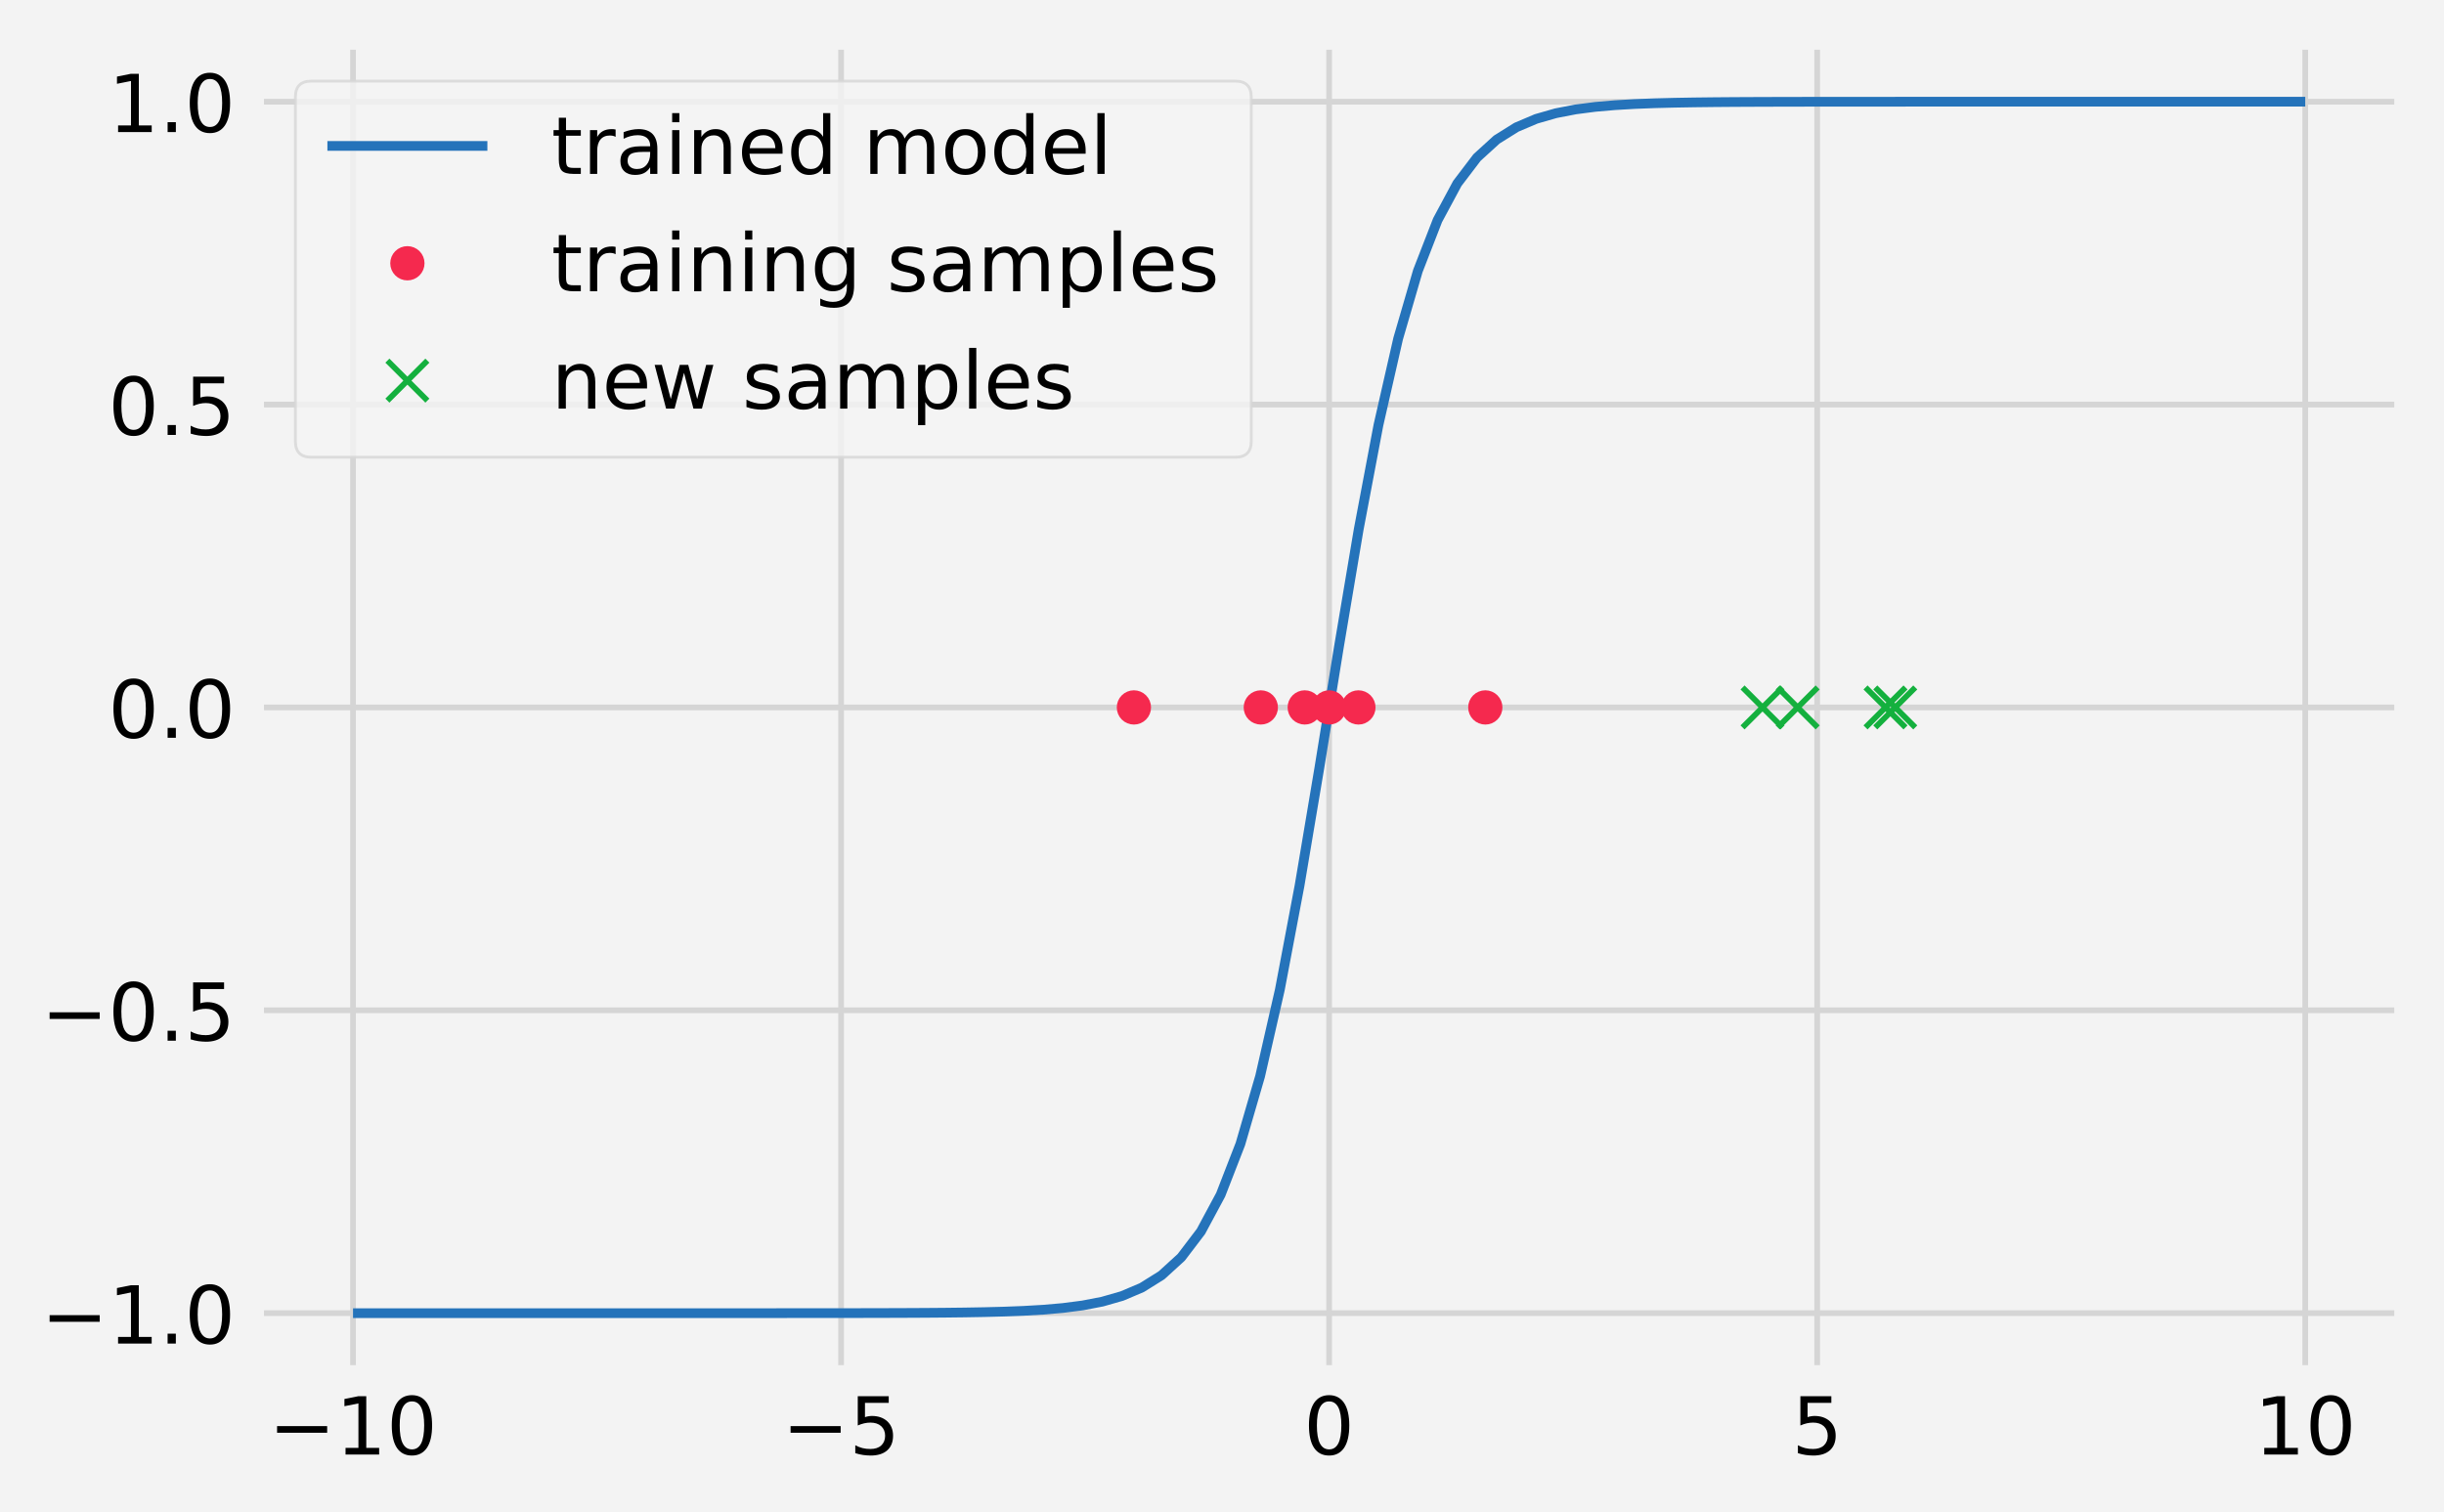 <?xml version="1.0" encoding="UTF-8" standalone="no"?>
<!DOCTYPE svg PUBLIC "-//W3C//DTD SVG 1.1//EN" "http://www.w3.org/Graphics/SVG/1.1/DTD/svg11.dtd">
<svg xmlns="http://www.w3.org/2000/svg" xmlns:xlink="http://www.w3.org/1999/xlink" version="1.1" width="427.74pt" height="264.727pt" viewBox="0 0 427.74 264.727">
<rect x="0" y="0" width="427.74" height="264.727" fill="#333333" stroke="none"/>
<g enable-background="new">
<g>
<path transform="matrix(1,0,0,-1,0,264.727)" d="M 0 0 L 427.74 0 L 427.74 264.727 L 0 264.727 Z " fill="#f3f3f3"/>
<path transform="matrix(1,0,0,-1,0,264.727)" d="M 44.7 24.247 L 420.54 24.247 L 420.54 257.527 L 44.7 257.527 Z " fill="#f3f3f3"/>
<clipPath id="cp0">
<path transform="matrix(1,0,0,-1,0,264.727)" d="M 44.7 24.247 L 420.54 24.247 L 420.54 257.527 L 44.7 257.527 Z "/>
</clipPath>
<g clip-path="url(#cp0)">
<path transform="matrix(1,0,0,-1,0,264.727)" stroke-width="1" stroke-linecap="butt" stroke-linejoin="round" fill="none" stroke="#d5d5d5" d="M 61.784 24.247 L 61.784 257.527 "/>
</g>
<symbol id="font_1_31">
<path transform="matrix(.001,0,0,.001,-.11,0)" d="M 124 83 L 285 83 L 285 639 L 110 604 L 110 694 L 284 729 L 383 729 L 383 83 L 544 83 L 544 0 L 124 0 L 124 83 "/>
</symbol>
<symbol id="font_1_30">
<path transform="matrix(.001,0,0,.001,-.066,.013)" d="M 318 664 C 267 664 229 639 203 589 C 177 539 165 464 165 364 C 165 264 177 189 203 139 C 229 89 267 64 318 64 C 369 64 407 89 433 139 C 458 189 471 264 471 364 C 471 464 458 539 433 589 C 407 639 369 664 318 664 M 318 742 C 399 742 461 709 505 645 C 548 580 570 486 570 364 C 570 241 548 147 505 83 C 461 19 399 -13 318 -13 C 236 -13 173 19 130 83 C 87 147 66 241 66 364 C 66 486 87 580 130 645 C 173 709 236 742 318 742 "/>
</symbol>
<use xlink:href="#font_1_31" transform="matrix(14,0,0,-14,60.281,254.621)"/>
<use xlink:href="#font_1_30" transform="matrix(14,0,0,-14,68.569,254.803)"/>
<clipPath id="cp2">
<path transform="matrix(.014,0,0,-.014,47.01,254.621)" d="M -1021 -463 L 1794 -463 L 1794 1233 L -1021 1233 Z "/>
</clipPath>
<g clip-path="url(#cp2)">
<path transform="matrix(.014,0,0,-.014,47.01,254.621)" d="M 106 355 L 732 355 L 732 272 L 106 272 L 106 355 "/>
</g>
<clipPath id="cp3">
<path transform="matrix(1,0,0,-1,0,264.727)" d="M 44.7 24.247 L 420.54 24.247 L 420.54 257.527 L 44.7 257.527 Z "/>
</clipPath>
<g clip-path="url(#cp3)">
<path transform="matrix(1,0,0,-1,0,264.727)" stroke-width="1" stroke-linecap="butt" stroke-linejoin="round" fill="none" stroke="#d5d5d5" d="M 147.202 24.247 L 147.202 257.527 "/>
</g>
<symbol id="font_1_35">
<path transform="matrix(.001,0,0,.001,-.077,.013)" d="M 108 729 L 495 729 L 495 646 L 198 646 L 198 467 C 212 472 227 476 241 478 C 255 480 270 482 284 482 C 365 482 429 459 477 415 C 525 370 549 310 549 234 C 549 155 524 94 475 51 C 426 8 357 -13 269 -13 C 238 -13 207 -10 175 -6 C 143 -1 111 6 77 17 L 77 116 C 106 100 136 88 168 80 C 199 72 232 69 267 69 C 323 69 368 83 401 113 C 433 143 450 183 450 234 C 450 284 433 324 401 354 C 368 384 323 399 267 399 C 241 399 214 396 188 390 C 162 384 135 375 108 363 L 108 729 "/>
</symbol>
<use xlink:href="#font_1_35" transform="matrix(14,0,0,-14,149.69,254.803)"/>
<clipPath id="cp4">
<path transform="matrix(.014,0,0,-.014,136.881,254.621)" d="M -1021 -463 L 1794 -463 L 1794 1233 L -1021 1233 Z "/>
</clipPath>
<g clip-path="url(#cp4)">
<path transform="matrix(.014,0,0,-.014,136.881,254.621)" d="M 106 355 L 732 355 L 732 272 L 106 272 L 106 355 "/>
</g>
<clipPath id="cp5">
<path transform="matrix(1,0,0,-1,0,264.727)" d="M 44.7 24.247 L 420.54 24.247 L 420.54 257.527 L 44.7 257.527 Z "/>
</clipPath>
<g clip-path="url(#cp5)">
<path transform="matrix(1,0,0,-1,0,264.727)" stroke-width="1" stroke-linecap="butt" stroke-linejoin="round" fill="none" stroke="#d5d5d5" d="M 232.62 24.247 L 232.62 257.527 "/>
</g>
<use xlink:href="#font_1_30" transform="matrix(14,0,0,-14,229.091,254.803)"/>
<clipPath id="cp6">
<path transform="matrix(1,0,0,-1,0,264.727)" d="M 44.7 24.247 L 420.54 24.247 L 420.54 257.527 L 44.7 257.527 Z "/>
</clipPath>
<g clip-path="url(#cp6)">
<path transform="matrix(1,0,0,-1,0,264.727)" stroke-width="1" stroke-linecap="butt" stroke-linejoin="round" fill="none" stroke="#d5d5d5" d="M 318.038 24.247 L 318.038 257.527 "/>
</g>
<use xlink:href="#font_1_35" transform="matrix(14,0,0,-14,314.663,254.803)"/>
<clipPath id="cp7">
<path transform="matrix(1,0,0,-1,0,264.727)" d="M 44.7 24.247 L 420.54 24.247 L 420.54 257.527 L 44.7 257.527 Z "/>
</clipPath>
<g clip-path="url(#cp7)">
<path transform="matrix(1,0,0,-1,0,264.727)" stroke-width="1" stroke-linecap="butt" stroke-linejoin="round" fill="none" stroke="#d5d5d5" d="M 403.456 24.247 L 403.456 257.527 "/>
</g>
<use xlink:href="#font_1_31" transform="matrix(14,0,0,-14,396.09,254.621)"/>
<use xlink:href="#font_1_30" transform="matrix(14,0,0,-14,404.378,254.803)"/>
<clipPath id="cp8">
<path transform="matrix(1,0,0,-1,0,264.727)" d="M 44.7 24.247 L 420.54 24.247 L 420.54 257.527 L 44.7 257.527 Z "/>
</clipPath>
<g clip-path="url(#cp8)">
<path transform="matrix(1,0,0,-1,0,264.727)" stroke-width="1" stroke-linecap="butt" stroke-linejoin="round" fill="none" stroke="#d5d5d5" d="M 44.7 34.851 L 420.54 34.851 "/>
</g>
<symbol id="font_1_2e">
<path transform="matrix(.001,0,0,.001,-.107,0)" d="M 107 124 L 210 124 L 210 0 L 107 0 L 107 124 "/>
</symbol>
<use xlink:href="#font_1_31" transform="matrix(14,0,0,-14,20.47,235.197)"/>
<use xlink:href="#font_1_2e" transform="matrix(14,0,0,-14,29.332,235.197)"/>
<use xlink:href="#font_1_30" transform="matrix(14,0,0,-14,33.21,235.379)"/>
<clipPath id="cp9">
<path transform="matrix(.014,0,0,-.014,7.2,235.197)" d="M -1021 -463 L 1794 -463 L 1794 1233 L -1021 1233 Z "/>
</clipPath>
<g clip-path="url(#cp9)">
<path transform="matrix(.014,0,0,-.014,7.2,235.197)" d="M 106 355 L 732 355 L 732 272 L 106 272 L 106 355 "/>
</g>
<clipPath id="cp10">
<path transform="matrix(1,0,0,-1,0,264.727)" d="M 44.7 24.247 L 420.54 24.247 L 420.54 257.527 L 44.7 257.527 Z "/>
</clipPath>
<g clip-path="url(#cp10)">
<path transform="matrix(1,0,0,-1,0,264.727)" stroke-width="1" stroke-linecap="butt" stroke-linejoin="round" fill="none" stroke="#d5d5d5" d="M 44.7 87.869 L 420.54 87.869 "/>
</g>
<use xlink:href="#font_1_30" transform="matrix(14,0,0,-14,19.854,182.361)"/>
<use xlink:href="#font_1_2e" transform="matrix(14,0,0,-14,29.332,182.179)"/>
<use xlink:href="#font_1_35" transform="matrix(14,0,0,-14,33.364,182.361)"/>
<clipPath id="cp11">
<path transform="matrix(.014,0,0,-.014,7.2,182.179)" d="M -1021 -463 L 1794 -463 L 1794 1233 L -1021 1233 Z "/>
</clipPath>
<g clip-path="url(#cp11)">
<path transform="matrix(.014,0,0,-.014,7.2,182.179)" d="M 106 355 L 732 355 L 732 272 L 106 272 L 106 355 "/>
</g>
<clipPath id="cp12">
<path transform="matrix(1,0,0,-1,0,264.727)" d="M 44.7 24.247 L 420.54 24.247 L 420.54 257.527 L 44.7 257.527 Z "/>
</clipPath>
<g clip-path="url(#cp12)">
<path transform="matrix(1,0,0,-1,0,264.727)" stroke-width="1" stroke-linecap="butt" stroke-linejoin="round" fill="none" stroke="#d5d5d5" d="M 44.7 140.887 L 420.54 140.887 "/>
</g>
<use xlink:href="#font_1_30" transform="matrix(14,0,0,-14,19.858,129.342)"/>
<use xlink:href="#font_1_2e" transform="matrix(14,0,0,-14,29.336,129.16)"/>
<use xlink:href="#font_1_30" transform="matrix(14,0,0,-14,33.214,129.342)"/>
<clipPath id="cp13">
<path transform="matrix(1,0,0,-1,0,264.727)" d="M 44.7 24.247 L 420.54 24.247 L 420.54 257.527 L 44.7 257.527 Z "/>
</clipPath>
<g clip-path="url(#cp13)">
<path transform="matrix(1,0,0,-1,0,264.727)" stroke-width="1" stroke-linecap="butt" stroke-linejoin="round" fill="none" stroke="#d5d5d5" d="M 44.7 193.905 L 420.54 193.905 "/>
</g>
<use xlink:href="#font_1_30" transform="matrix(14,0,0,-14,19.858,76.324)"/>
<use xlink:href="#font_1_2e" transform="matrix(14,0,0,-14,29.336,76.142)"/>
<use xlink:href="#font_1_35" transform="matrix(14,0,0,-14,33.368,76.324)"/>
<clipPath id="cp14">
<path transform="matrix(1,0,0,-1,0,264.727)" d="M 44.7 24.247 L 420.54 24.247 L 420.54 257.527 L 44.7 257.527 Z "/>
</clipPath>
<g clip-path="url(#cp14)">
<path transform="matrix(1,0,0,-1,0,264.727)" stroke-width="1" stroke-linecap="butt" stroke-linejoin="round" fill="none" stroke="#d5d5d5" d="M 44.7 246.923 L 420.54 246.923 "/>
</g>
<use xlink:href="#font_1_31" transform="matrix(14,0,0,-14,20.474,23.124)"/>
<use xlink:href="#font_1_2e" transform="matrix(14,0,0,-14,29.336,23.124)"/>
<use xlink:href="#font_1_30" transform="matrix(14,0,0,-14,33.214,23.306)"/>
<clipPath id="cp15">
<path transform="matrix(1,0,0,-1,0,264.727)" d="M 44.7 24.247 L 420.54 24.247 L 420.54 257.527 L 44.7 257.527 Z "/>
</clipPath>
<g clip-path="url(#cp15)">
<path transform="matrix(1,0,0,-1,0,264.727)" stroke-width="1.7" stroke-linecap="butt" stroke-linejoin="round" fill="none" stroke="#2573ba" d="M 61.784 34.851 L 65.235 34.851 L 68.686 34.851 L 72.137 34.851 L 75.589 34.851 L 79.04 34.851 L 82.491 34.851 L 85.942 34.851 L 89.394 34.851 L 92.845 34.851 L 96.296 34.851 L 99.747 34.851 L 103.199 34.851 L 106.65 34.851 L 110.101 34.851 L 113.552 34.851 L 117.003 34.851 L 120.455 34.851 L 123.906 34.851 L 127.357 34.851 L 130.808 34.852 L 134.26 34.853 L 137.711 34.854 L 141.162 34.855 L 144.613 34.858 L 148.065 34.861 L 151.516 34.866 L 154.967 34.874 L 158.418 34.886 L 161.87 34.904 L 165.321 34.931 L 168.772 34.971 L 172.223 35.031 L 175.675 35.12 L 179.126 35.254 L 182.577 35.454 L 186.028 35.754 L 189.48 36.2 L 192.931 36.866 L 196.382 37.855 L 199.833 39.32 L 203.284 41.475 L 206.736 44.622 L 210.187 49.158 L 213.638 55.585 L 217.089 64.467 L 220.541 76.328 L 223.992 91.465 L 227.443 109.703 L 230.894 130.212 L 234.346 151.561 L 237.797 172.07 L 241.248 190.308 L 244.699 205.446 L 248.151 217.307 L 251.602 226.188 L 255.053 232.615 L 258.504 237.152 L 261.956 240.298 L 265.407 242.454 L 268.858 243.918 L 272.309 244.908 L 275.76 245.573 L 279.212 246.02 L 282.663 246.319 L 286.114 246.52 L 289.565 246.654 L 293.017 246.743 L 296.468 246.803 L 299.919 246.843 L 303.37 246.87 L 306.822 246.887 L 310.273 246.899 L 313.724 246.907 L 317.175 246.913 L 320.627 246.916 L 324.078 246.918 L 327.529 246.92 L 330.98 246.921 L 334.432 246.922 L 337.883 246.922 L 341.334 246.923 L 344.785 246.923 L 348.237 246.923 L 351.688 246.923 L 355.139 246.923 L 358.59 246.923 L 362.041 246.923 L 365.493 246.923 L 368.944 246.923 L 372.395 246.923 L 375.846 246.923 L 379.298 246.923 L 382.749 246.923 L 386.2 246.923 L 389.651 246.923 L 393.103 246.923 L 396.554 246.923 L 400.005 246.923 L 403.456 246.923 "/>
</g>
<clipPath id="cp16">
<path transform="matrix(1,0,0,-1,0,264.727)" d="M 44.7 24.247 L 420.54 24.247 L 420.54 257.527 L 44.7 257.527 Z "/>
</clipPath>
<g clip-path="url(#cp16)">
<clipPath id="cp17">
<path transform="matrix(1,0,0,-1,237.745,123.84)" d="M -3 -3 L 3 -3 L 3 3 L -3 3 Z "/>
</clipPath>
<g clip-path="url(#cp17)">
<path transform="matrix(1,0,0,-1,237.745,123.84)" d="M 0 -2.5 C .663 -2.5 1.299 -2.237 1.768 -1.768 C 2.237 -1.299 2.5 -.663 2.5 0 C 2.5 .663 2.237 1.299 1.768 1.768 C 1.299 2.237 .663 2.5 0 2.5 C -.663 2.5 -1.299 2.237 -1.768 1.768 C -2.237 1.299 -2.5 .663 -2.5 0 C -2.5 -.663 -2.237 -1.299 -1.768 -1.768 C -1.299 -2.237 -.663 -2.5 0 -2.5 Z " fill="#f5294e"/>
<path transform="matrix(1,0,0,-1,237.745,123.84)" stroke-width="1" stroke-linecap="butt" stroke-linejoin="round" fill="none" stroke="#f5294e" d="M 0 -2.5 C .663 -2.5 1.299 -2.237 1.768 -1.768 C 2.237 -1.299 2.5 -.663 2.5 0 C 2.5 .663 2.237 1.299 1.768 1.768 C 1.299 2.237 .663 2.5 0 2.5 C -.663 2.5 -1.299 2.237 -1.768 1.768 C -2.237 1.299 -2.5 .663 -2.5 0 C -2.5 -.663 -2.237 -1.299 -1.768 -1.768 C -1.299 -2.237 -.663 -2.5 0 -2.5 Z "/>
</g>
<clipPath id="cp18">
<path transform="matrix(1,0,0,-1,232.62,123.84)" d="M -3 -3 L 3 -3 L 3 3 L -3 3 Z "/>
</clipPath>
<g clip-path="url(#cp18)">
<path transform="matrix(1,0,0,-1,232.62,123.84)" d="M 0 -2.5 C .663 -2.5 1.299 -2.237 1.768 -1.768 C 2.237 -1.299 2.5 -.663 2.5 0 C 2.5 .663 2.237 1.299 1.768 1.768 C 1.299 2.237 .663 2.5 0 2.5 C -.663 2.5 -1.299 2.237 -1.768 1.768 C -2.237 1.299 -2.5 .663 -2.5 0 C -2.5 -.663 -2.237 -1.299 -1.768 -1.768 C -1.299 -2.237 -.663 -2.5 0 -2.5 Z " fill="#f5294e"/>
<path transform="matrix(1,0,0,-1,232.62,123.84)" stroke-width="1" stroke-linecap="butt" stroke-linejoin="round" fill="none" stroke="#f5294e" d="M 0 -2.5 C .663 -2.5 1.299 -2.237 1.768 -1.768 C 2.237 -1.299 2.5 -.663 2.5 0 C 2.5 .663 2.237 1.299 1.768 1.768 C 1.299 2.237 .663 2.5 0 2.5 C -.663 2.5 -1.299 2.237 -1.768 1.768 C -2.237 1.299 -2.5 .663 -2.5 0 C -2.5 -.663 -2.237 -1.299 -1.768 -1.768 C -1.299 -2.237 -.663 -2.5 0 -2.5 Z "/>
</g>
<clipPath id="cp19">
<path transform="matrix(1,0,0,-1,228.349,123.84)" d="M -3 -3 L 3 -3 L 3 3 L -3 3 Z "/>
</clipPath>
<g clip-path="url(#cp19)">
<path transform="matrix(1,0,0,-1,228.349,123.84)" d="M 0 -2.5 C .663 -2.5 1.299 -2.237 1.768 -1.768 C 2.237 -1.299 2.5 -.663 2.5 0 C 2.5 .663 2.237 1.299 1.768 1.768 C 1.299 2.237 .663 2.5 0 2.5 C -.663 2.5 -1.299 2.237 -1.768 1.768 C -2.237 1.299 -2.5 .663 -2.5 0 C -2.5 -.663 -2.237 -1.299 -1.768 -1.768 C -1.299 -2.237 -.663 -2.5 0 -2.5 Z " fill="#f5294e"/>
<path transform="matrix(1,0,0,-1,228.349,123.84)" stroke-width="1" stroke-linecap="butt" stroke-linejoin="round" fill="none" stroke="#f5294e" d="M 0 -2.5 C .663 -2.5 1.299 -2.237 1.768 -1.768 C 2.237 -1.299 2.5 -.663 2.5 0 C 2.5 .663 2.237 1.299 1.768 1.768 C 1.299 2.237 .663 2.5 0 2.5 C -.663 2.5 -1.299 2.237 -1.768 1.768 C -2.237 1.299 -2.5 .663 -2.5 0 C -2.5 -.663 -2.237 -1.299 -1.768 -1.768 C -1.299 -2.237 -.663 -2.5 0 -2.5 Z "/>
</g>
<clipPath id="cp20">
<path transform="matrix(1,0,0,-1,220.661,123.84)" d="M -3 -3 L 3 -3 L 3 3 L -3 3 Z "/>
</clipPath>
<g clip-path="url(#cp20)">
<path transform="matrix(1,0,0,-1,220.661,123.84)" d="M 0 -2.5 C .663 -2.5 1.299 -2.237 1.768 -1.768 C 2.237 -1.299 2.5 -.663 2.5 0 C 2.5 .663 2.237 1.299 1.768 1.768 C 1.299 2.237 .663 2.5 0 2.5 C -.663 2.5 -1.299 2.237 -1.768 1.768 C -2.237 1.299 -2.5 .663 -2.5 0 C -2.5 -.663 -2.237 -1.299 -1.768 -1.768 C -1.299 -2.237 -.663 -2.5 0 -2.5 Z " fill="#f5294e"/>
<path transform="matrix(1,0,0,-1,220.661,123.84)" stroke-width="1" stroke-linecap="butt" stroke-linejoin="round" fill="none" stroke="#f5294e" d="M 0 -2.5 C .663 -2.5 1.299 -2.237 1.768 -1.768 C 2.237 -1.299 2.5 -.663 2.5 0 C 2.5 .663 2.237 1.299 1.768 1.768 C 1.299 2.237 .663 2.5 0 2.5 C -.663 2.5 -1.299 2.237 -1.768 1.768 C -2.237 1.299 -2.5 .663 -2.5 0 C -2.5 -.663 -2.237 -1.299 -1.768 -1.768 C -1.299 -2.237 -.663 -2.5 0 -2.5 Z "/>
</g>
<clipPath id="cp21">
<path transform="matrix(1,0,0,-1,198.453,123.84)" d="M -3 -3 L 3 -3 L 3 3 L -3 3 Z "/>
</clipPath>
<g clip-path="url(#cp21)">
<path transform="matrix(1,0,0,-1,198.453,123.84)" d="M 0 -2.5 C .663 -2.5 1.299 -2.237 1.768 -1.768 C 2.237 -1.299 2.5 -.663 2.5 0 C 2.5 .663 2.237 1.299 1.768 1.768 C 1.299 2.237 .663 2.5 0 2.5 C -.663 2.5 -1.299 2.237 -1.768 1.768 C -2.237 1.299 -2.5 .663 -2.5 0 C -2.5 -.663 -2.237 -1.299 -1.768 -1.768 C -1.299 -2.237 -.663 -2.5 0 -2.5 Z " fill="#f5294e"/>
<path transform="matrix(1,0,0,-1,198.453,123.84)" stroke-width="1" stroke-linecap="butt" stroke-linejoin="round" fill="none" stroke="#f5294e" d="M 0 -2.5 C .663 -2.5 1.299 -2.237 1.768 -1.768 C 2.237 -1.299 2.5 -.663 2.5 0 C 2.5 .663 2.237 1.299 1.768 1.768 C 1.299 2.237 .663 2.5 0 2.5 C -.663 2.5 -1.299 2.237 -1.768 1.768 C -2.237 1.299 -2.5 .663 -2.5 0 C -2.5 -.663 -2.237 -1.299 -1.768 -1.768 C -1.299 -2.237 -.663 -2.5 0 -2.5 Z "/>
</g>
<clipPath id="cp22">
<path transform="matrix(1,0,0,-1,259.954,123.84)" d="M -3 -3 L 3 -3 L 3 3 L -3 3 Z "/>
</clipPath>
<g clip-path="url(#cp22)">
<path transform="matrix(1,0,0,-1,259.954,123.84)" d="M 0 -2.5 C .663 -2.5 1.299 -2.237 1.768 -1.768 C 2.237 -1.299 2.5 -.663 2.5 0 C 2.5 .663 2.237 1.299 1.768 1.768 C 1.299 2.237 .663 2.5 0 2.5 C -.663 2.5 -1.299 2.237 -1.768 1.768 C -2.237 1.299 -2.5 .663 -2.5 0 C -2.5 -.663 -2.237 -1.299 -1.768 -1.768 C -1.299 -2.237 -.663 -2.5 0 -2.5 Z " fill="#f5294e"/>
<path transform="matrix(1,0,0,-1,259.954,123.84)" stroke-width="1" stroke-linecap="butt" stroke-linejoin="round" fill="none" stroke="#f5294e" d="M 0 -2.5 C .663 -2.5 1.299 -2.237 1.768 -1.768 C 2.237 -1.299 2.5 -.663 2.5 0 C 2.5 .663 2.237 1.299 1.768 1.768 C 1.299 2.237 .663 2.5 0 2.5 C -.663 2.5 -1.299 2.237 -1.768 1.768 C -2.237 1.299 -2.5 .663 -2.5 0 C -2.5 -.663 -2.237 -1.299 -1.768 -1.768 C -1.299 -2.237 -.663 -2.5 0 -2.5 Z "/>
</g>
</g>
<clipPath id="cp23">
<path transform="matrix(1,0,0,-1,0,264.727)" d="M 44.7 24.247 L 420.54 24.247 L 420.54 257.527 L 44.7 257.527 Z "/>
</clipPath>
<g clip-path="url(#cp23)">
<clipPath id="cp24">
<path transform="matrix(1,0,0,-1,331.705,123.84)" d="M -4 -4 L 4 -4 L 4 4 L -4 4 Z "/>
</clipPath>
<g clip-path="url(#cp24)">
<path transform="matrix(1,0,0,-1,331.705,123.84)" d="M -3.5 -3.5 L 3.5 3.5 M -3.5 3.5 L 3.5 -3.5 " fill="#14b03e"/>
<path transform="matrix(1,0,0,-1,331.705,123.84)" stroke-width="1" stroke-linecap="butt" stroke-linejoin="round" fill="none" stroke="#14b03e" d="M -3.5 -3.5 L 3.5 3.5 M -3.5 3.5 L 3.5 -3.5 "/>
</g>
<clipPath id="cp25">
<path transform="matrix(1,0,0,-1,314.621,123.84)" d="M -4 -4 L 4 -4 L 4 4 L -4 4 Z "/>
</clipPath>
<g clip-path="url(#cp25)">
<path transform="matrix(1,0,0,-1,314.621,123.84)" d="M -3.5 -3.5 L 3.5 3.5 M -3.5 3.5 L 3.5 -3.5 " fill="#14b03e"/>
<path transform="matrix(1,0,0,-1,314.621,123.84)" stroke-width="1" stroke-linecap="butt" stroke-linejoin="round" fill="none" stroke="#14b03e" d="M -3.5 -3.5 L 3.5 3.5 M -3.5 3.5 L 3.5 -3.5 "/>
</g>
<clipPath id="cp26">
<path transform="matrix(1,0,0,-1,308.471,123.84)" d="M -4 -4 L 4 -4 L 4 4 L -4 4 Z "/>
</clipPath>
<g clip-path="url(#cp26)">
<path transform="matrix(1,0,0,-1,308.471,123.84)" d="M -3.5 -3.5 L 3.5 3.5 M -3.5 3.5 L 3.5 -3.5 " fill="#14b03e"/>
<path transform="matrix(1,0,0,-1,308.471,123.84)" stroke-width="1" stroke-linecap="butt" stroke-linejoin="round" fill="none" stroke="#14b03e" d="M -3.5 -3.5 L 3.5 3.5 M -3.5 3.5 L 3.5 -3.5 "/>
</g>
<clipPath id="cp27">
<path transform="matrix(1,0,0,-1,329.997,123.84)" d="M -4 -4 L 4 -4 L 4 4 L -4 4 Z "/>
</clipPath>
<g clip-path="url(#cp27)">
<path transform="matrix(1,0,0,-1,329.997,123.84)" d="M -3.5 -3.5 L 3.5 3.5 M -3.5 3.5 L 3.5 -3.5 " fill="#14b03e"/>
<path transform="matrix(1,0,0,-1,329.997,123.84)" stroke-width="1" stroke-linecap="butt" stroke-linejoin="round" fill="none" stroke="#14b03e" d="M -3.5 -3.5 L 3.5 3.5 M -3.5 3.5 L 3.5 -3.5 "/>
</g>
</g>
<path transform="matrix(1,0,0,-1,0,264.727)" stroke-width="3" stroke-linecap="square" stroke-miterlimit="10" stroke-linejoin="miter" fill="none" stroke="#f3f3f3" d="M 44.7 24.247 L 44.7 257.527 "/>
<path transform="matrix(1,0,0,-1,0,264.727)" stroke-width="3" stroke-linecap="square" stroke-miterlimit="10" stroke-linejoin="miter" fill="none" stroke="#f3f3f3" d="M 420.54 24.247 L 420.54 257.527 "/>
<path transform="matrix(1,0,0,-1,0,264.727)" stroke-width="3" stroke-linecap="square" stroke-miterlimit="10" stroke-linejoin="miter" fill="none" stroke="#f3f3f3" d="M 44.7 24.247 L 420.54 24.247 "/>
<path transform="matrix(1,0,0,-1,0,264.727)" stroke-width="3" stroke-linecap="square" stroke-miterlimit="10" stroke-linejoin="miter" fill="none" stroke="#f3f3f3" d="M 44.7 257.527 L 420.54 257.527 "/>
<g>
<path transform="matrix(1,0,0,-1,0,264.727)" d="M 54.5 184.686 L 216.191 184.686 C 218.057 184.686 218.991 185.62 218.991 187.486 L 218.991 247.727 C 218.991 249.594 218.057 250.527 216.191 250.527 L 54.5 250.527 C 52.633 250.527 51.7 249.594 51.7 247.727 L 51.7 187.486 C 51.7 185.62 52.633 184.686 54.5 184.686 Z " fill="#f3f3f3" fill-opacity=".8"/>
<path transform="matrix(1,0,0,-1,0,264.727)" stroke-width=".5" stroke-linecap="butt" stroke-miterlimit="10" stroke-linejoin="miter" fill="none" stroke="#d5d6d5" stroke-opacity=".8" d="M 54.5 184.686 L 216.191 184.686 C 218.057 184.686 218.991 185.62 218.991 187.486 L 218.991 247.727 C 218.991 249.594 218.057 250.527 216.191 250.527 L 54.5 250.527 C 52.633 250.527 51.7 249.594 51.7 247.727 L 51.7 187.486 C 51.7 185.62 52.633 184.686 54.5 184.686 Z "/>
</g>
<path transform="matrix(1,0,0,-1,0,264.727)" stroke-width="1.7" stroke-linecap="butt" stroke-linejoin="round" fill="none" stroke="#2573ba" d="M 57.3 239.186 L 85.3 239.186 "/>
<symbol id="font_1_74">
<path transform="matrix(.001,0,0,.001,-.027,0)" d="M 183 702 L 183 547 L 368 547 L 368 477 L 183 477 L 183 180 C 183 135 189 106 201 94 C 213 81 238 75 276 75 L 368 75 L 368 0 L 276 0 C 206 0 158 13 132 39 C 106 65 93 112 93 180 L 93 477 L 27 477 L 27 547 L 93 547 L 93 702 L 183 702 "/>
</symbol>
<symbol id="font_1_72">
<path transform="matrix(.001,0,0,.001,-.091,0)" d="M 411 463 C 401 469 390 473 378 476 C 366 478 353 480 339 480 C 288 480 249 463 222 430 C 194 397 181 350 181 288 L 181 0 L 91 0 L 91 547 L 181 547 L 181 462 C 199 495 224 520 254 536 C 284 552 321 560 365 560 C 371 560 378 559 386 559 C 393 558 401 557 411 555 L 411 463 "/>
</symbol>
<symbol id="font_1_61">
<path transform="matrix(.001,0,0,.001,-.06,.013)" d="M 343 275 C 270 275 220 266 192 250 C 164 233 150 205 150 165 C 150 133 160 107 181 89 C 202 70 231 61 267 61 C 317 61 357 78 387 114 C 417 149 432 196 432 255 L 432 275 L 343 275 M 522 312 L 522 0 L 432 0 L 432 83 C 411 49 385 25 355 10 C 325 -5 287 -13 243 -13 C 187 -13 142 2 109 33 C 76 64 60 106 60 159 C 60 220 80 266 122 298 C 163 329 224 345 306 345 L 432 345 L 432 354 C 432 395 418 427 391 450 C 364 472 326 484 277 484 C 245 484 215 480 185 472 C 155 464 127 453 100 439 L 100 522 C 132 534 164 544 195 550 C 226 556 256 560 286 560 C 365 560 424 539 463 498 C 502 457 522 395 522 312 "/>
</symbol>
<symbol id="font_1_69">
<path transform="matrix(.001,0,0,.001,-.094,0)" d="M 94 547 L 184 547 L 184 0 L 94 0 L 94 547 M 94 760 L 184 760 L 184 646 L 94 646 L 94 760 "/>
</symbol>
<symbol id="font_1_6e">
<path transform="matrix(.001,0,0,.001,-.091,0)" d="M 549 330 L 549 0 L 459 0 L 459 327 C 459 379 448 417 428 443 C 408 469 378 482 338 482 C 289 482 251 466 223 435 C 195 404 181 362 181 309 L 181 0 L 91 0 L 91 547 L 181 547 L 181 462 C 202 494 227 519 257 535 C 286 551 320 560 358 560 C 420 560 468 540 500 501 C 532 462 549 405 549 330 "/>
</symbol>
<symbol id="font_1_65">
<path transform="matrix(.001,0,0,.001,-.055,.013)" d="M 562 296 L 562 252 L 149 252 C 153 190 171 142 205 110 C 238 78 284 62 344 62 C 378 62 412 66 444 74 C 476 82 509 95 541 113 L 541 28 C 509 14 476 3 442 -3 C 408 -9 373 -13 339 -13 C 251 -13 182 12 131 62 C 80 112 55 181 55 268 C 55 357 79 428 127 481 C 175 533 241 560 323 560 C 397 560 455 536 498 489 C 540 441 562 377 562 296 M 472 322 C 471 371 457 410 431 440 C 404 469 368 484 324 484 C 274 484 234 469 204 441 C 174 413 156 373 152 322 L 472 322 "/>
</symbol>
<symbol id="font_1_64">
<path transform="matrix(.001,0,0,.001,-.055,.013)" d="M 454 464 L 454 760 L 544 760 L 544 0 L 454 0 L 454 82 C 435 49 411 25 382 10 C 353 -5 319 -13 279 -13 C 213 -13 159 13 117 65 C 75 117 55 187 55 273 C 55 359 75 428 117 481 C 159 533 213 560 279 560 C 319 560 353 552 382 536 C 411 520 435 496 454 464 M 148 273 C 148 207 161 155 188 117 C 215 79 253 61 301 61 C 348 61 385 79 413 117 C 440 155 454 207 454 273 C 454 339 440 390 413 428 C 385 466 348 485 301 485 C 253 485 215 466 188 428 C 161 390 148 339 148 273 "/>
</symbol>
<symbol id="font_1_20">
</symbol>
<symbol id="font_1_6d">
<path transform="matrix(.001,0,0,.001,-.091,0)" d="M 520 442 C 542 482 569 511 600 531 C 631 550 668 560 711 560 C 767 560 811 540 842 500 C 873 460 889 403 889 330 L 889 0 L 799 0 L 799 327 C 799 379 789 418 771 444 C 752 469 724 482 686 482 C 639 482 602 466 575 435 C 548 404 535 362 535 309 L 535 0 L 445 0 L 445 327 C 445 379 435 418 417 444 C 398 469 369 482 331 482 C 285 482 248 466 221 435 C 194 404 181 362 181 309 L 181 0 L 91 0 L 91 547 L 181 547 L 181 462 C 201 495 226 520 255 536 C 283 552 317 560 357 560 C 397 560 430 550 458 530 C 486 510 506 480 520 442 "/>
</symbol>
<symbol id="font_1_6f">
<path transform="matrix(.001,0,0,.001,-.055,.013)" d="M 306 484 C 258 484 220 465 192 427 C 164 389 150 338 150 273 C 150 207 163 156 191 118 C 219 80 257 62 306 62 C 354 62 392 80 420 118 C 448 156 462 207 462 273 C 462 337 448 389 420 427 C 392 465 354 484 306 484 M 306 560 C 384 560 445 534 490 484 C 534 433 557 363 557 273 C 557 183 534 113 490 63 C 445 12 384 -13 306 -13 C 227 -13 165 12 121 63 C 77 113 55 183 55 273 C 55 363 77 433 121 484 C 165 534 227 560 306 560 "/>
</symbol>
<symbol id="font_1_6c">
<path transform="matrix(.001,0,0,.001,-.094,0)" d="M 94 760 L 184 760 L 184 0 L 94 0 L 94 760 "/>
</symbol>
<use xlink:href="#font_1_74" transform="matrix(14,0,0,-14,96.878,30.441)"/>
<use xlink:href="#font_1_72" transform="matrix(14,0,0,-14,103.262,30.441)"/>
<use xlink:href="#font_1_61" transform="matrix(14,0,0,-14,108.582,30.623)"/>
<use xlink:href="#font_1_69" transform="matrix(14,0,0,-14,117.64,30.441)"/>
<use xlink:href="#font_1_6e" transform="matrix(14,0,0,-14,121.49,30.441)"/>
<use xlink:href="#font_1_65" transform="matrix(14,0,0,-14,129.862,30.623)"/>
<use xlink:href="#font_1_64" transform="matrix(14,0,0,-14,138.472,30.623)"/>
<use xlink:href="#font_1_20" transform="matrix(14,0,0,-14,132.298,36.923)"/>
<use xlink:href="#font_1_6d" transform="matrix(14,0,0,-14,152.318,30.441)"/>
<use xlink:href="#font_1_6f" transform="matrix(14,0,0,-14,165.45,30.623)"/>
<use xlink:href="#font_1_64" transform="matrix(14,0,0,-14,174.018,30.623)"/>
<use xlink:href="#font_1_65" transform="matrix(14,0,0,-14,182.908,30.623)"/>
<use xlink:href="#font_1_6c" transform="matrix(14,0,0,-14,192.064,30.441)"/>
<path transform="matrix(1,0,0,-1,0,264.727)" d="M 71.3 216.139 C 71.963 216.139 72.599 216.403 73.068 216.872 C 73.537 217.34 73.8 217.976 73.8 218.639 C 73.8 219.302 73.537 219.938 73.068 220.407 C 72.599 220.876 71.963 221.139 71.3 221.139 C 70.637 221.139 70.001 220.876 69.532 220.407 C 69.063 219.938 68.8 219.302 68.8 218.639 C 68.8 217.976 69.063 217.34 69.532 216.872 C 70.001 216.403 70.637 216.139 71.3 216.139 Z " fill="#f5294e"/>
<path transform="matrix(1,0,0,-1,0,264.727)" stroke-width="1" stroke-linecap="butt" stroke-linejoin="round" fill="none" stroke="#f5294e" d="M 71.3 216.139 C 71.963 216.139 72.599 216.403 73.068 216.872 C 73.537 217.34 73.8 217.976 73.8 218.639 C 73.8 219.302 73.537 219.938 73.068 220.407 C 72.599 220.876 71.963 221.139 71.3 221.139 C 70.637 221.139 70.001 220.876 69.532 220.407 C 69.063 219.938 68.8 219.302 68.8 218.639 C 68.8 217.976 69.063 217.34 69.532 216.872 C 70.001 216.403 70.637 216.139 71.3 216.139 Z "/>
<symbol id="font_1_67">
<path transform="matrix(.001,0,0,.001,-.055,.207)" d="M 454 280 C 454 344 440 395 414 431 C 387 467 349 485 301 485 C 253 485 215 467 188 431 C 161 395 148 344 148 280 C 148 215 161 165 188 129 C 215 93 253 75 301 75 C 349 75 387 93 414 129 C 440 165 454 215 454 280 M 544 68 C 544 -24 523 -93 482 -139 C 440 -184 377 -207 292 -207 C 260 -207 231 -204 203 -200 C 175 -195 147 -188 121 -178 L 121 -91 C 147 -105 173 -115 199 -122 C 225 -129 251 -133 278 -133 C 336 -133 380 -117 410 -87 C 439 -56 454 -10 454 52 L 454 96 C 435 64 411 40 382 24 C 353 8 319 0 279 0 C 211 0 157 25 116 76 C 75 127 55 195 55 280 C 55 364 75 432 116 483 C 157 534 211 560 279 560 C 319 560 353 552 382 536 C 411 520 435 496 454 464 L 454 547 L 544 547 L 544 68 "/>
</symbol>
<symbol id="font_1_73">
<path transform="matrix(.001,0,0,.001,-.054,.013)" d="M 443 531 L 443 446 C 417 458 391 468 364 475 C 336 481 308 485 279 485 C 234 485 200 478 178 464 C 156 450 145 430 145 403 C 145 382 153 366 169 354 C 185 342 217 330 265 320 L 296 313 C 360 299 405 279 432 255 C 458 230 472 195 472 151 C 472 100 452 60 412 31 C 372 1 316 -13 246 -13 C 216 -13 186 -10 154 -5 C 122 0 89 8 54 20 L 54 113 C 87 95 120 82 152 74 C 184 65 216 61 248 61 C 290 61 323 68 346 82 C 368 96 380 117 380 144 C 380 168 371 187 355 200 C 339 213 303 226 247 238 L 216 245 C 160 257 119 275 95 299 C 70 323 58 356 58 399 C 58 450 76 490 112 518 C 148 546 200 560 268 560 C 301 560 332 557 362 552 C 391 547 418 540 443 531 "/>
</symbol>
<symbol id="font_1_70">
<path transform="matrix(.001,0,0,.001,-.091,.207)" d="M 181 82 L 181 -207 L 91 -207 L 91 547 L 181 547 L 181 464 C 199 496 223 520 252 536 C 281 552 316 560 356 560 C 422 560 476 533 518 481 C 559 428 580 359 580 273 C 580 187 559 117 518 65 C 476 13 422 -13 356 -13 C 316 -13 281 -5 252 10 C 223 25 199 49 181 82 M 487 273 C 487 339 473 390 446 428 C 418 466 381 485 334 485 C 286 485 249 466 222 428 C 194 390 181 339 181 273 C 181 207 194 155 222 117 C 249 79 286 61 334 61 C 381 61 418 79 446 117 C 473 155 487 207 487 273 "/>
</symbol>
<use xlink:href="#font_1_74" transform="matrix(14,0,0,-14,96.878,50.987)"/>
<use xlink:href="#font_1_72" transform="matrix(14,0,0,-14,103.262,50.987)"/>
<use xlink:href="#font_1_61" transform="matrix(14,0,0,-14,108.582,51.169)"/>
<use xlink:href="#font_1_69" transform="matrix(14,0,0,-14,117.64,50.987)"/>
<use xlink:href="#font_1_6e" transform="matrix(14,0,0,-14,121.49,50.987)"/>
<use xlink:href="#font_1_69" transform="matrix(14,0,0,-14,130.408,50.987)"/>
<use xlink:href="#font_1_6e" transform="matrix(14,0,0,-14,134.258,50.987)"/>
<use xlink:href="#font_1_67" transform="matrix(14,0,0,-14,142.63,53.885)"/>
<use xlink:href="#font_1_20" transform="matrix(14,0,0,-14,136.456,57.469)"/>
<use xlink:href="#font_1_73" transform="matrix(14,0,0,-14,155.958,51.169)"/>
<use xlink:href="#font_1_61" transform="matrix(14,0,0,-14,163.336,51.169)"/>
<use xlink:href="#font_1_6d" transform="matrix(14,0,0,-14,172.352,50.987)"/>
<use xlink:href="#font_1_70" transform="matrix(14,0,0,-14,185.988,53.885)"/>
<use xlink:href="#font_1_6c" transform="matrix(14,0,0,-14,194.92,50.987)"/>
<use xlink:href="#font_1_65" transform="matrix(14,0,0,-14,198.266,51.169)"/>
<use xlink:href="#font_1_73" transform="matrix(14,0,0,-14,206.862,51.169)"/>
<path transform="matrix(1,0,0,-1,0,264.727)" d="M 67.8 194.593 L 74.8 201.593 M 67.8 201.593 L 74.8 194.593 " fill="#14b03e"/>
<path transform="matrix(1,0,0,-1,0,264.727)" stroke-width="1" stroke-linecap="butt" stroke-linejoin="round" fill="none" stroke="#14b03e" d="M 67.8 194.593 L 74.8 201.593 M 67.8 201.593 L 74.8 194.593 "/>
<symbol id="font_1_77">
<path transform="matrix(.001,0,0,.001,-.042,0)" d="M 42 547 L 132 547 L 244 120 L 356 547 L 462 547 L 574 120 L 686 547 L 776 547 L 633 0 L 527 0 L 409 448 L 291 0 L 185 0 L 42 547 "/>
</symbol>
<use xlink:href="#font_1_6e" transform="matrix(14,0,0,-14,97.774,71.534)"/>
<use xlink:href="#font_1_65" transform="matrix(14,0,0,-14,106.146,71.716)"/>
<use xlink:href="#font_1_77" transform="matrix(14,0,0,-14,114.574,71.534)"/>
<use xlink:href="#font_1_20" transform="matrix(14,0,0,-14,111.144,78.016)"/>
<use xlink:href="#font_1_73" transform="matrix(14,0,0,-14,130.646,71.716)"/>
<use xlink:href="#font_1_61" transform="matrix(14,0,0,-14,138.024,71.716)"/>
<use xlink:href="#font_1_6d" transform="matrix(14,0,0,-14,147.04,71.534)"/>
<use xlink:href="#font_1_70" transform="matrix(14,0,0,-14,160.676,74.432)"/>
<use xlink:href="#font_1_6c" transform="matrix(14,0,0,-14,169.608,71.534)"/>
<use xlink:href="#font_1_65" transform="matrix(14,0,0,-14,172.954,71.716)"/>
<use xlink:href="#font_1_73" transform="matrix(14,0,0,-14,181.55,71.716)"/>
</g>
</g>
</svg>

